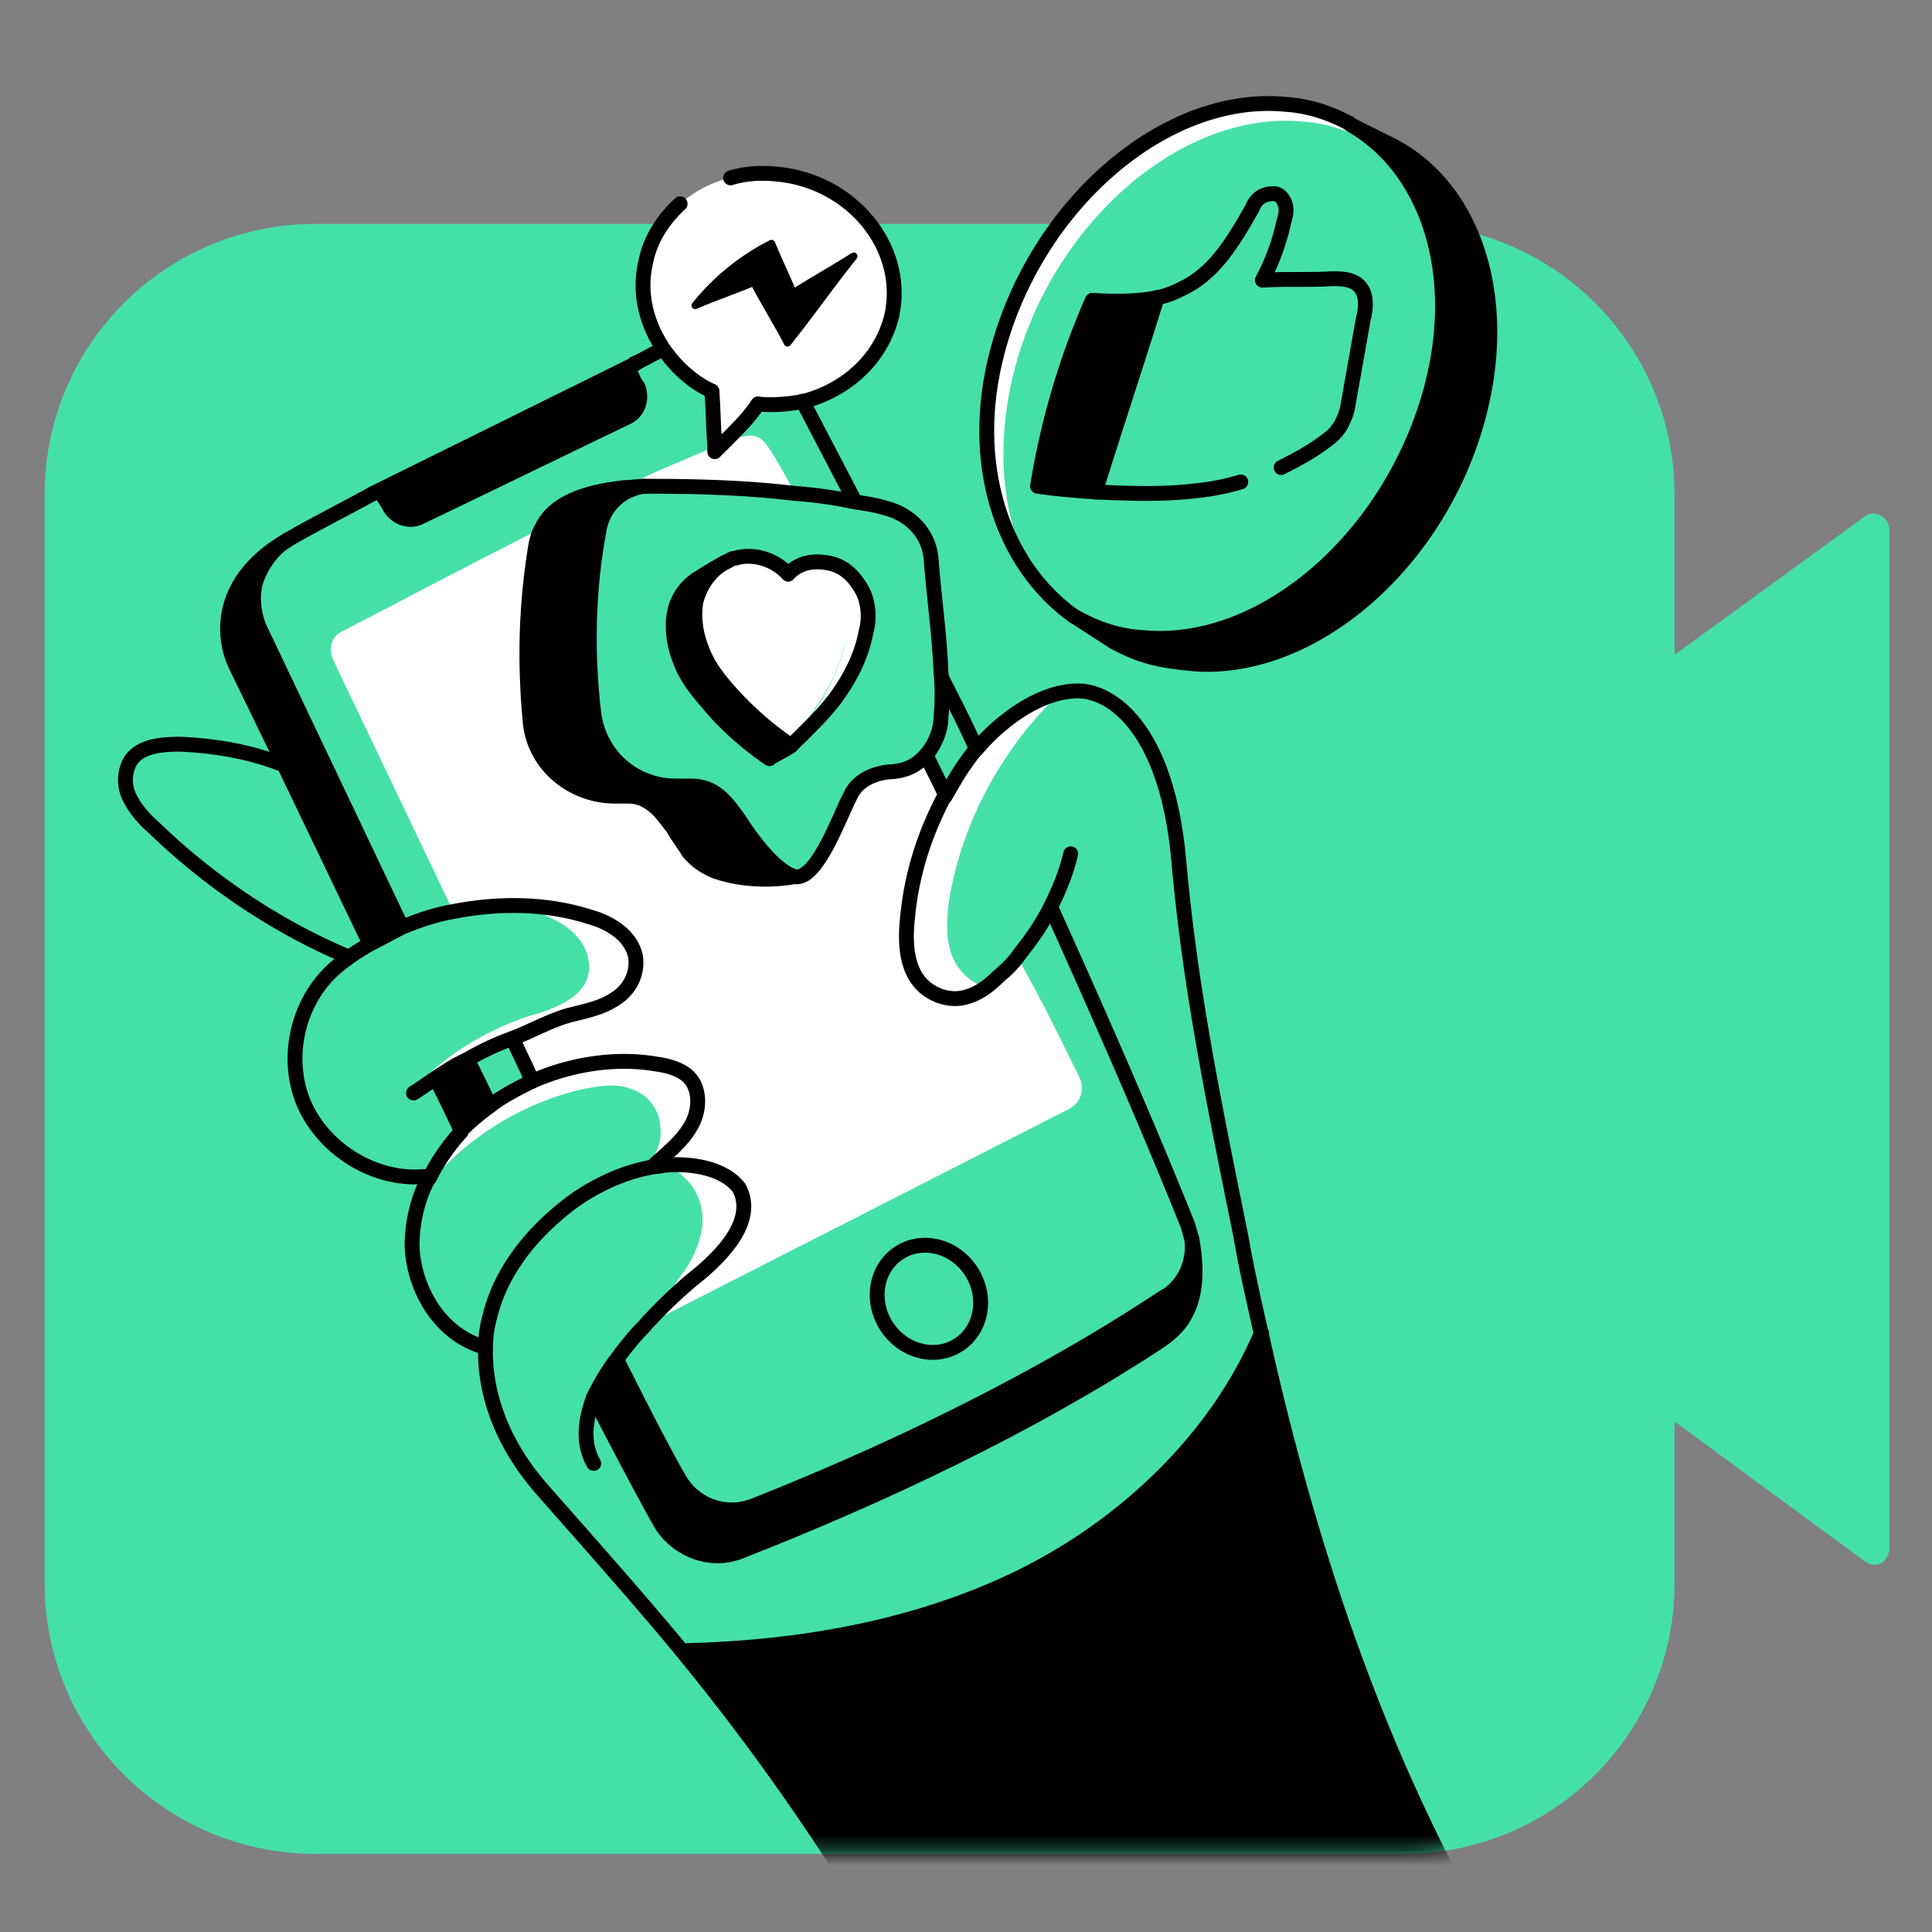 <svg xmlns="http://www.w3.org/2000/svg" width="130" height="130" fill="none"><rect width="100%" height="100%" fill="#808080" stroke="none"/><path fill="#45E0A8" d="M112.678 44.06V33.298c0-10.086-8.146-18.232-18.231-18.232H21.23C11.146 15.065 3 23.211 3 33.297v73.215c0 10.085 8.146 18.231 18.231 18.231h73.216c10.085 0 18.231-8.146 18.231-18.231V95.651l12.8 9.406c.776.582 1.649 0 1.649-.872V35.624c0-.873-1.067-1.358-1.649-.873z"/><mask id="a" width="125" height="123" x="3" y="2" maskUnits="userSpaceOnUse" style="mask-type:alpha"><path fill="#45E0A8" d="M112.678 44.061V33.297C112.678 23.212 104.532 2 94.447 2H21.23C11.146 2 3 23.212 3 33.297v73.215c0 10.086 8.146 18.232 18.231 18.232h73.216c10.085 0 18.231-8.146 18.231-18.232v-10.86l12.8 9.406c.776.582 1.649 0 1.649-.873v-68.56c0-.873-1.067-1.358-1.649-.873z"/></mask><g mask="url(#a)"><path fill="#fff" d="M28.31 80.332c2.715-3.589 6.69-6.11 11.055-7.08 1.066-.194 2.23-.387 3.297.097a2.76 2.76 0 0 1 1.745 2.328c.194.97-.194 2.036-.872 2.715 1.066-.485 2.133.388 2.909 1.26.678.873.97 2.037.775 3.104a7.05 7.05 0 0 1-1.357 3.006c-.873 1.358-1.94 2.521-3.006 3.685 1.842-1.843 3.976-3.879 5.818-5.624.776-.776 1.552-1.552 1.552-2.619 0-1.066-.776-1.94-1.649-2.424-.97-.485-2.036-.582-3.006-.679.582-.776.679-1.745.97-2.715.29-.873.29-1.94-.291-2.715-.388-.582-1.067-.873-1.746-1.067-.679-.097-1.357-.097-2.036-.097-2.91.194-5.722.873-8.243 2.23-2.521 1.455-4.558 3.976-5.915 6.595"/><path fill="#000" d="m98.326 127.365-39.372 2.134c-4.46-7.176-8.242-12.607-12.994-18.328 7.855-.194 15.71-1.552 22.789-5.043 6.982-3.491 13.091-9.31 16.097-16.485 3.007 13.091 6.983 25.795 13.48 37.722M80.093 83.34c.97 5.14-1.357 6.4-2.327 7.08-8.437 5.527-18.522 10.279-27.929 13.964-1.939.775-4.072 0-5.236-1.649-.485-.776-2.521-4.558-4.655-8.728.388-.775.873-1.648 1.455-2.424l.194.097c2.036 4.073 3.685 7.176 4.17 7.952 1.066 1.649 3.2 2.424 5.042 1.649 9.213-3.686 19.104-8.437 27.444-13.868 0 0 .097-.097.194-.097a4.32 4.32 0 0 0 1.648-3.976"/><path fill="#fff" d="M72.627 72.479c.388.775.097 1.745-.679 2.133L43.244 89.255c1.454-1.648 3.006-3.006 3.879-3.685 1.357-1.164 3.782-3.491 2.618-5.721-1.164-1.552-3.782-1.649-4.849-1.552-.29 0-.485.097-.776.097v-.097c.97-.776 1.94-1.552 2.425-2.618.582-1.067.582-2.522-.388-3.297-.485-.485-1.26-.68-2.036-.776-2.91-.388-5.819 0-8.437 1.163v-.097c-.097-.194-.194-.387-.291-.678v-.097c-.097-.097-.097-.291-.194-.388l-.291-.582c-.097-.194-.194-.291-.194-.485-.097-.097-.097-.194-.194-.29 0-.098-.097-.195-.097-.389 1.26-.582 2.522-1.066 3.88-1.357 1.066-.291 2.23-.582 3.2-1.164.969-.679 1.55-1.746 1.26-2.812-.291-1.358-1.649-2.23-3.006-2.619-3.007-.872-6.207-.97-9.213-.388l-8.146-17.067c-.29-.679-.097-1.552.582-1.842 2.425-1.261 7.952-4.17 13.286-6.886-.194.291-.291.68-.388 1.067-.68 4.073-.776 7.952-.388 12.025.29 2.91 2.91 5.043 5.915 4.946h.68c.775 0 1.26.29 1.745.678.484.388.872.97 1.26 1.455.388.679.776 1.164 1.067 1.649.485.581 1.067.97 1.745 1.26 1.067.388 3.007.776 5.334.388 1.455-.097 2.91-4.17 3.588-5.527.679-1.552 2.618-1.552 2.91-1.649.872-.097 1.648-.582 2.23-1.164.388.873.873 1.746 1.357 2.813-1.357 2.52-2.23 5.236-2.52 8.048-.195 1.649-.195 3.589.969 4.752.679.679 1.745 1.067 2.715.873s1.746-.776 2.424-1.455c.582-.485 1.067-.97 1.455-1.551 1.94 3.394 3.394 6.497 4.267 8.242M53.33 11.87c4.558.969 7.564 5.139 6.691 9.309-.679 2.909-3.006 5.042-5.915 5.818-.97.194-2.037.291-3.104.194L49 27.5l-1.1-1.279c-1.261-.581-2.328-1.551-3.104-2.618-1.26-1.745-1.842-3.879-1.358-6.012.873-4.073 5.237-6.692 9.892-5.722"/><path fill="#fff" d="M58.274 40.38a4 4 0 0 1 0 2.134c-.29 1.552-.97 2.91-1.842 4.17s-2.134 2.424-3.2 3.49c.872-.872.97-1.55 1.745-2.617.873-1.261 1.552-2.716 1.843-4.17.096-.68.193-1.455 0-2.134-.291-1.163-1.164-2.036-2.23-2.327-.486-.097-1.068-.194-1.553-.097v-.097c.776-.873 1.94-.97 3.007-.679 1.066.291 1.94 1.164 2.23 2.328"/><path fill="#fff" d="M56.82 41.155a4 4 0 0 1 0 2.133c-.291 1.552-.97 2.91-1.843 4.17-.776 1.067-.776 1.745-1.745 2.618a22.5 22.5 0 0 1-4.267-3.782c-.68-.776-1.358-1.648-1.746-2.715-.388-.97-.582-2.134-.388-3.2.291-1.164 1.067-2.23 2.134-2.715 1.26-.388 1.745.678 2.618 1.745.388-.388.873-.679 1.455-.776.485-.097 1.066 0 1.551.097 1.067.388 1.94 1.358 2.23 2.425M52.65 31.651c.29.485.582 1.067.776 1.552-3.2-.388-6.498-.485-9.698-.485h-.485c-.485 0-.97.097-1.357.097a63 63 0 0 1 4.072-1.843q1.02-.436 2.037-.873v.485l.873-.872c2.23-.776 2.327-.582 3.782 1.94"/><path fill="#fff" d="M53.039 38.731c-.582.194-1.067.388-1.455.873-.873-.97-1.358-2.133-2.618-1.745.194-.097.29-.194.484-.194 1.261-.388 2.716 0 3.588 1.066"/><path fill="#000" d="M49.644 55.024C51.97 58.806 53.329 59 53.62 59c-2.328.388-4.267 0-5.334-.388-.679-.194-1.26-.679-1.745-1.26-.388-.486-.68-.97-1.067-1.65-.388-.581-.776-1.066-1.26-1.454l-.382-.96.672-.494c.485.096.97.193 1.455.096h.678c1.358.097 2.23 1.067 3.007 2.134M53.232 50.175c-.194.194-1.261.679-1.455.873-1.552-1.067-3.006-2.328-4.267-3.88-.679-.775-1.357-1.648-1.745-2.715-.388-.97-.582-2.133-.388-3.2a3.5 3.5 0 0 1 1.745-2.424c.291-.194 1.552-.97 1.843-1.067-1.067.485-1.843 1.455-2.134 2.715-.194 1.067-.097 2.23.388 3.2.388.97 1.067 1.843 1.746 2.716a22.5 22.5 0 0 0 4.267 3.782"/><path fill="#fff" d="m47.9 26.317 3.102.97a16.6 16.6 0 0 1-2.036 2.521l-.873.873v-.485c-.097-1.358-.194-2.618-.194-3.88"/><path fill="#000" d="m44.407 52.792-.291 1.454c-.485-.387-1.067-.678-1.745-.678h-.68c-3.102.097-5.624-2.037-5.915-4.946-.485-4.17-.388-7.952.388-12.025.097-.388.194-.776.388-1.066.776-1.65 2.812-2.425 5.528-2.716.387-.097.872-.097 1.357-.097-1.551.194-2.812 1.358-3.006 2.813-.679 4.072-.873 8.34-.388 12.412.194 2.425 2.037 4.364 4.364 4.849M43.341 25.738c.485 1.067.097 2.327-.97 2.812-4.654 2.23-9.212 4.461-13.867 6.691-.97.485-2.133.097-2.715-.872-.194-.388-.485-.776-.679-1.067v-.097a229 229 0 0 1 17.65-8.63l.194.484c.096.194.193.485.387.679M27.05 62.199c0 .097.096.194.096.29a9.8 9.8 0 0 0-2.23 1.164l-5.818-12.121-3.2-6.595c-.97-1.94-2.037-5.333 2.715-7.952a5.6 5.6 0 0 0-1.455 2.425q-.29 1.455.29 2.909z"/><path fill="#fff" d="M42.952 65.107c0 .194-.097.388-.194.582-.388.679-1.26 1.067-2.036 1.455-1.26.485-2.521 1.163-3.782 1.745l-2.328 1.164c-1.066.485-2.036.97-3.006 1.455-.679.29-1.26.581-1.94.872-.581.291-1.26.582-1.842.873 2.23-2.327 4.946-3.976 7.952-4.946a9 9 0 0 0 2.23-.872c.68-.388 1.358-.97 1.552-1.746.291-1.067-.194-2.23-1.066-3.006s-1.94-1.164-3.007-1.552c.776 0 1.649 0 2.425.194 1.066.194 2.133.582 3.103 1.067.485.29.97.582 1.357.97.097 0 .097.097.097.097.388.388.582.97.485 1.648"/><path stroke="#000" stroke-linecap="round" stroke-linejoin="round" stroke-miterlimit="10" d="M19 51.435c-2.23-.873-4.558-1.26-6.885-1.358-1.164 0-2.619.097-3.298 1.067-.484.776-.484 1.745-.097 2.521.388.776.97 1.455 1.649 2.037 3.64 3.544 8.322 6.71 13.016 8.656M29.786 72.233c-.485.291-1.477 1.021-1.962 1.312M29.57 72.381c.582-.388 1.164-.776 1.843-1.067a18 18 0 0 1 3.103-1.454"/><path stroke="#000" stroke-linecap="round" stroke-linejoin="round" stroke-miterlimit="10" d="M28.696 79.17h-.194c-3.394.29-6.885-1.94-8.146-5.14-1.26-3.297-.097-7.273 2.716-9.31.097-.096.29-.193.388-.29.387-.291.872-.582 1.357-.873.776-.388 1.455-.776 2.23-1.163 1.164-.485 2.328-.873 3.492-1.067 3.006-.582 6.206-.582 9.212.388 1.358.388 2.716 1.26 3.006 2.618.194 1.164-.387 2.23-1.26 2.812-.97.679-2.037.873-3.2 1.164-1.358.388-2.521 1.068-3.782 1.553"/><path fill="#000" stroke="#000" stroke-linecap="round" stroke-linejoin="round" stroke-miterlimit="10" d="M32.964 74.417a16 16 0 0 0-1.94 1.649 121 121 0 0 0-1.687-3.472c-.02-.039.009.039-.01 0 .678-.29 1.503-.892 2.182-1.183.485.97.97 1.94 1.455 3.006"/><path stroke="#000" stroke-linecap="round" stroke-linejoin="round" stroke-miterlimit="10" d="M32.188 90.515c-2.715-.97-4.364-3.88-4.46-6.692 0-1.357.29-2.812.872-4.072.097-.194.194-.388.291-.485a13.6 13.6 0 0 1 2.133-3.103M32.965 74.417c.873-.679 1.842-1.164 2.812-1.649 2.618-1.163 5.625-1.648 8.437-1.163.679.097 1.454.29 2.036.775.873.776.873 2.23.291 3.297s-1.551 1.843-2.424 2.619"/><path fill="#fff" d="M66.711 66.465c-1.26-.097-2.327-1.163-2.715-2.327s-.291-2.522-.097-3.782c.873-5.043 3.49-9.891 7.176-13.48-5.722 2.91-9.698 8.825-10.182 15.128-.097 1.067-.097 2.23.29 3.298.388 1.066 1.164 2.036 2.23 2.327 1.068.388 2.716-.194 3.298-1.164"/><path stroke="#000" stroke-linecap="round" stroke-linejoin="round" stroke-miterlimit="10" d="M63.608 53.472c-1.358 2.521-2.23 5.236-2.521 8.048-.194 1.65-.194 3.589.97 4.752.678.68 1.745 1.067 2.715.873s1.745-.776 2.424-1.455c.582-.484 1.067-.97 1.454-1.551.776-.97 1.455-1.94 2.037-3.103s1.067-2.328 1.358-3.588"/><path stroke="#000" stroke-linecap="round" stroke-linejoin="round" stroke-miterlimit="10" d="M39.947 98.469c-.776-1.358-.582-2.91 0-4.461.387-.776.872-1.649 1.454-2.424.582-.776 1.164-1.552 1.843-2.23 1.454-1.65 3.006-3.007 3.879-3.686 1.357-1.164 3.782-3.49 2.618-5.721-1.164-1.552-3.782-1.649-4.849-1.552-.29 0-.485.097-.776.097-1.939.291-3.879 1.164-5.527 2.328-2.618 1.939-4.849 4.557-5.625 7.758a7.4 7.4 0 0 0-.29 2.036c-.097 2.812.872 6.303 3.879 9.697 3.588 4.073 6.69 7.564 9.406 10.861 4.752 5.819 8.534 11.152 12.994 18.328l39.275-2.036c-6.4-11.928-10.473-24.728-13.382-37.82-.485-2.133-.97-4.267-1.358-6.497-1.843-9.116-3.394-16.583-4.17-25.213-.776-8.825-4.46-11.443-6.788-11.443-2.424 0-5.043 1.842-6.788 3.879-.388.388-.68.872-.97 1.26-.388.582-.776 1.261-1.164 1.94M31.51 71.509c0-.097-.097-.097-.097-.194"/><path stroke="#000" stroke-linecap="round" stroke-linejoin="round" stroke-miterlimit="10" d="M70.785 61.23c3.2 7.079 6.303 14.158 9.116 21.14.097.29.194.679.29.97.194 1.454-.387 3.006-1.745 3.879-.097 0-.097.097-.194.097-8.34 5.527-18.134 10.279-27.444 13.964-1.842.776-3.976.097-5.042-1.649-.485-.776-2.134-3.879-4.17-7.952M25.11 33.205c-1.94 1.066-3.88 2.036-5.722 3.103-.291.194-.582.388-.776.582a5.6 5.6 0 0 0-1.455 2.424q-.291 1.455.291 2.91L26.952 62.2M44.602 23.507c-.68.291-1.261.68-1.94.97M65.644 50.272c-.698-1.571-1.474-3.063-2.259-4.618M57.498 33.69l-3.491-6.692"/><path stroke="#000" stroke-linecap="round" stroke-linejoin="round" stroke-miterlimit="10" d="M80.187 83.34c.97 5.14-1.451 6.4-2.421 7.08-8.437 5.527-18.522 10.279-27.929 13.964-1.94.775-4.073 0-5.236-1.649-.485-.776-2.522-4.558-4.655-8.728M19.387 36.307c-4.752 2.715-4.46 6.594-3.49 8.533l3.2 6.595 5.749 11.978M49.158 11.967c1.261-.388 2.716-.388 4.17-.098 4.558.97 7.564 5.14 6.691 9.31-.678 2.91-3.006 5.043-5.915 5.818-.97.194-2.036.291-3.103.194M47.897 26.319c-1.26-.582-2.327-1.552-3.103-2.619-1.26-1.745-1.842-3.879-1.358-6.012.291-1.552 1.164-2.91 2.328-3.976M46.056 111.073c7.855-.194 15.71-1.551 22.789-5.042 6.936-3.469 13.011-9.234 16.038-16.345"/><path stroke="#000" stroke-linecap="round" stroke-linejoin="round" stroke-miterlimit="10" d="M51.002 27.19c-.582.872-1.26 1.551-2.036 2.327l-.873.873v-.485c-.097-1.164-.097-2.424-.194-3.588M53.62 59c-.194 0-1.551-.194-3.976-3.976-.776-1.066-1.551-2.133-3.103-2.133h-.679c-.485 0-.97 0-1.454-.097-2.425-.485-4.17-2.424-4.461-4.849-.485-4.17-.388-8.34.388-12.413.29-1.454 1.454-2.618 3.006-2.812h.485c3.2 0 6.497.097 9.697.485q2.036.145 4.073.582c.679.097 1.358.194 1.94.388 1.648.388 2.909 1.648 3.103 3.297.194 2.618.581 5.236.678 7.758.097.97.097 2.036 0 3.006 0 .873-.387 1.843-.97 2.521-.581.68-1.26 1.067-2.23 1.164-.29 0-2.23.097-2.909 1.649C56.53 54.83 55.075 59 53.62 59"/><path stroke="#000" stroke-linecap="round" stroke-linejoin="round" stroke-miterlimit="10" d="M41.983 32.816c-2.715.291-4.751 1.067-5.527 2.716-.194.29-.291.679-.388 1.066-.679 4.073-.776 7.952-.388 12.025.291 2.91 2.91 5.043 5.916 4.946h.678c.776 0 1.261.29 1.746.679.485.388.873.97 1.26 1.454.388.68.776 1.164 1.067 1.649.485.582 1.067.97 1.746 1.26 1.066.388 3.006.776 5.333.388"/><path stroke="#000" stroke-linecap="round" stroke-linejoin="round" stroke-miterlimit="10" d="M43.34 32.72c-.485 0-.97.097-1.358.097M53.231 50.174c-.194.194-1.26.68-1.454.873-1.552-1.067-3.007-2.327-4.267-3.879-.679-.776-1.358-1.648-1.746-2.715-.388-.97-.582-2.134-.388-3.2a3.5 3.5 0 0 1 1.746-2.425c.29-.194 1.551-.97 1.842-1.066"/><path stroke="#000" stroke-linecap="round" stroke-linejoin="round" stroke-miterlimit="10" d="M57.692 39.216q.436.582.582 1.164a4 4 0 0 1 0 2.133c-.291 1.552-.97 2.91-1.843 4.17-.872 1.26-2.133 2.424-3.2 3.491a22.5 22.5 0 0 1-4.267-3.782c-.678-.776-1.357-1.648-1.745-2.715-.388-.97-.582-2.134-.388-3.2.29-1.164 1.067-2.23 2.133-2.716.194-.097.291-.194.485-.194 1.26-.387 2.715.097 3.588 1.067.776-.873 1.94-.97 3.007-.679.678.194 1.26.68 1.648 1.261M34.613 70.152s.776 1.649.873 1.843c0 0 .194.485.29.679v.097M63.608 53.47c-.448-.984-.895-1.803-1.266-2.61M25.11 33.2l17.65-8.727M64.477 90.507c1.583-1.003 1.983-3.21.894-4.93-1.09-1.718-3.256-2.298-4.84-1.295-1.583 1.004-1.983 3.21-.893 4.93 1.089 1.718 3.256 2.298 4.839 1.295"/><path fill="#000" stroke="#000" stroke-linecap="round" stroke-linejoin="round" stroke-miterlimit="10" stroke-width=".5" d="M52.99 23.07c1.55-1.93 2.91-3.9 4.46-5.83-1.31.82-2.77 1.65-4.08 2.47-.47-1.1-1-2.22-1.46-3.32-1.98 1-3.74 2.43-5.13 4.16 1.28-.56 2.65-1.01 3.94-1.56.67 1.28 1.61 2.8 2.27 4.08"/><path fill="#000" d="M93.768 9.831c5.333 2.812 7.855 10.086 5.721 18.134-2.618 9.989-11.346 17.456-19.395 16.68-1.842-.194-3.2-.388-5.14-1.455-.775-.485-1.939-1.26-2.714-1.745 1.357.776 2.909 1.357 4.654 1.454 8.05.776 16.68-6.69 19.395-16.68 2.134-7.951-.29-15.03-5.43-18.036z"/><path fill="#45E0A8" d="M92.7 9.639c-.582-.485-1.164-.97-1.843-1.358h-.097c-1.26-.679-2.715-1.164-4.267-1.26C78.446 6.243 69.718 13.71 67.1 23.7c-1.94 7.37 0 14.061 4.364 17.358.097 0 .194.097.29.194.097.097.194.097.291.194 0 0 .097 0 .097.097.097.097.291.194.388.194 1.26.679 2.716 1.164 4.267 1.26 8.049.776 16.68-6.69 19.395-16.679 1.94-6.885.388-13.188-3.491-16.68"/><path fill="#fff" d="M92.701 9.638c-.194 0-.29-.097-.485-.097h-.097l-.194-.097c-1.26-.679-2.715-1.164-4.266-1.26-8.05-.777-16.777 6.69-19.395 16.679-1.649 6.4-.485 12.316 2.715 15.807-4.17-3.298-6.012-9.892-4.073-17.068 2.618-9.988 11.346-17.455 19.395-16.68 1.551.195 3.006.582 4.267 1.261l.194.097c.775.485 1.357.873 1.94 1.358"/><path fill="#45E0A8" d="M83.392 32.525c-.97.291-1.843.388-2.813.582-2.327.29-4.557.194-6.885.097 1.358-4.364 2.813-8.728 4.17-13.092.679-.097 1.26-.387 1.843-.678 2.133-1.067 3.394-3.297 4.557-5.334.097-.29.485-.485.68-.679.193-.194.484-.388.775-.29.388 0 .679.387.776.775s0 .776-.097 1.067a15.1 15.1 0 0 1-1.455 3.976c1.552-.097 3.2 0 4.655-.097.582 0 1.26 0 1.746.388.678.582.581 1.551.387 2.327l-1.066 6.012c-.194.776-.582 1.552-1.261 2.037-1.164.873-2.424 1.552-3.782 2.133M85.718 31.749c-.776.29-1.454.581-2.23.775z"/><path fill="#000" d="M77.864 20.014c-1.358 4.364-2.812 8.727-4.17 13.091-1.26-.097-2.618-.194-3.879-.388a51.5 51.5 0 0 1 3.685-12.51c1.358.098 3.007.098 4.364-.193"/><path stroke="#000" stroke-linecap="round" stroke-linejoin="round" stroke-miterlimit="10" d="M90.76 8.28c-1.26-.678-2.715-1.163-4.266-1.26-8.05-.776-16.777 6.691-19.395 16.68-1.94 7.37.251 14.234 5.139 17.75"/><path stroke="#000" stroke-linecap="round" stroke-linejoin="round" stroke-miterlimit="10" d="m90.859 8.377 2.909 1.455c5.333 2.812 7.855 10.085 5.721 18.134-2.618 9.988-11.346 17.455-19.395 16.68-1.842-.195-3.2-.389-5.14-1.455-.775-.485-1.939-1.261-2.714-1.746 1.357.776 2.909 1.358 4.654 1.455 8.05.776 16.68-6.691 19.395-16.68 2.134-7.855-.29-14.934-5.43-17.843M90.859 8.379l-.098-.098M73.694 33.105c-1.26-.097-2.618-.194-3.879-.388a51.5 51.5 0 0 1 3.685-12.51c1.455.098 3.007.098 4.461-.193"/><path stroke="#000" stroke-linecap="round" stroke-linejoin="round" stroke-miterlimit="10" d="M83.489 32.428q-1.455.435-2.91.581c-2.327.291-4.557.194-6.885.097 1.358-4.364 2.813-8.727 4.17-13.091.679-.097 1.26-.388 1.843-.679 2.133-1.067 3.394-3.297 4.557-5.333.388-.97 1.164-.97 1.455-.97.388 0 .679.388.776.776.097.387 0 .775-.097 1.066a15.1 15.1 0 0 1-1.455 3.976c1.552-.097 3.2 0 4.655-.097.582 0 1.26 0 1.746.388.678.582.581 1.552.387 2.328l-1.066 6.012c-.194.776-.582 1.551-1.261 2.036-.97.776-2.036 1.358-3.2 1.94"/></g></svg>
